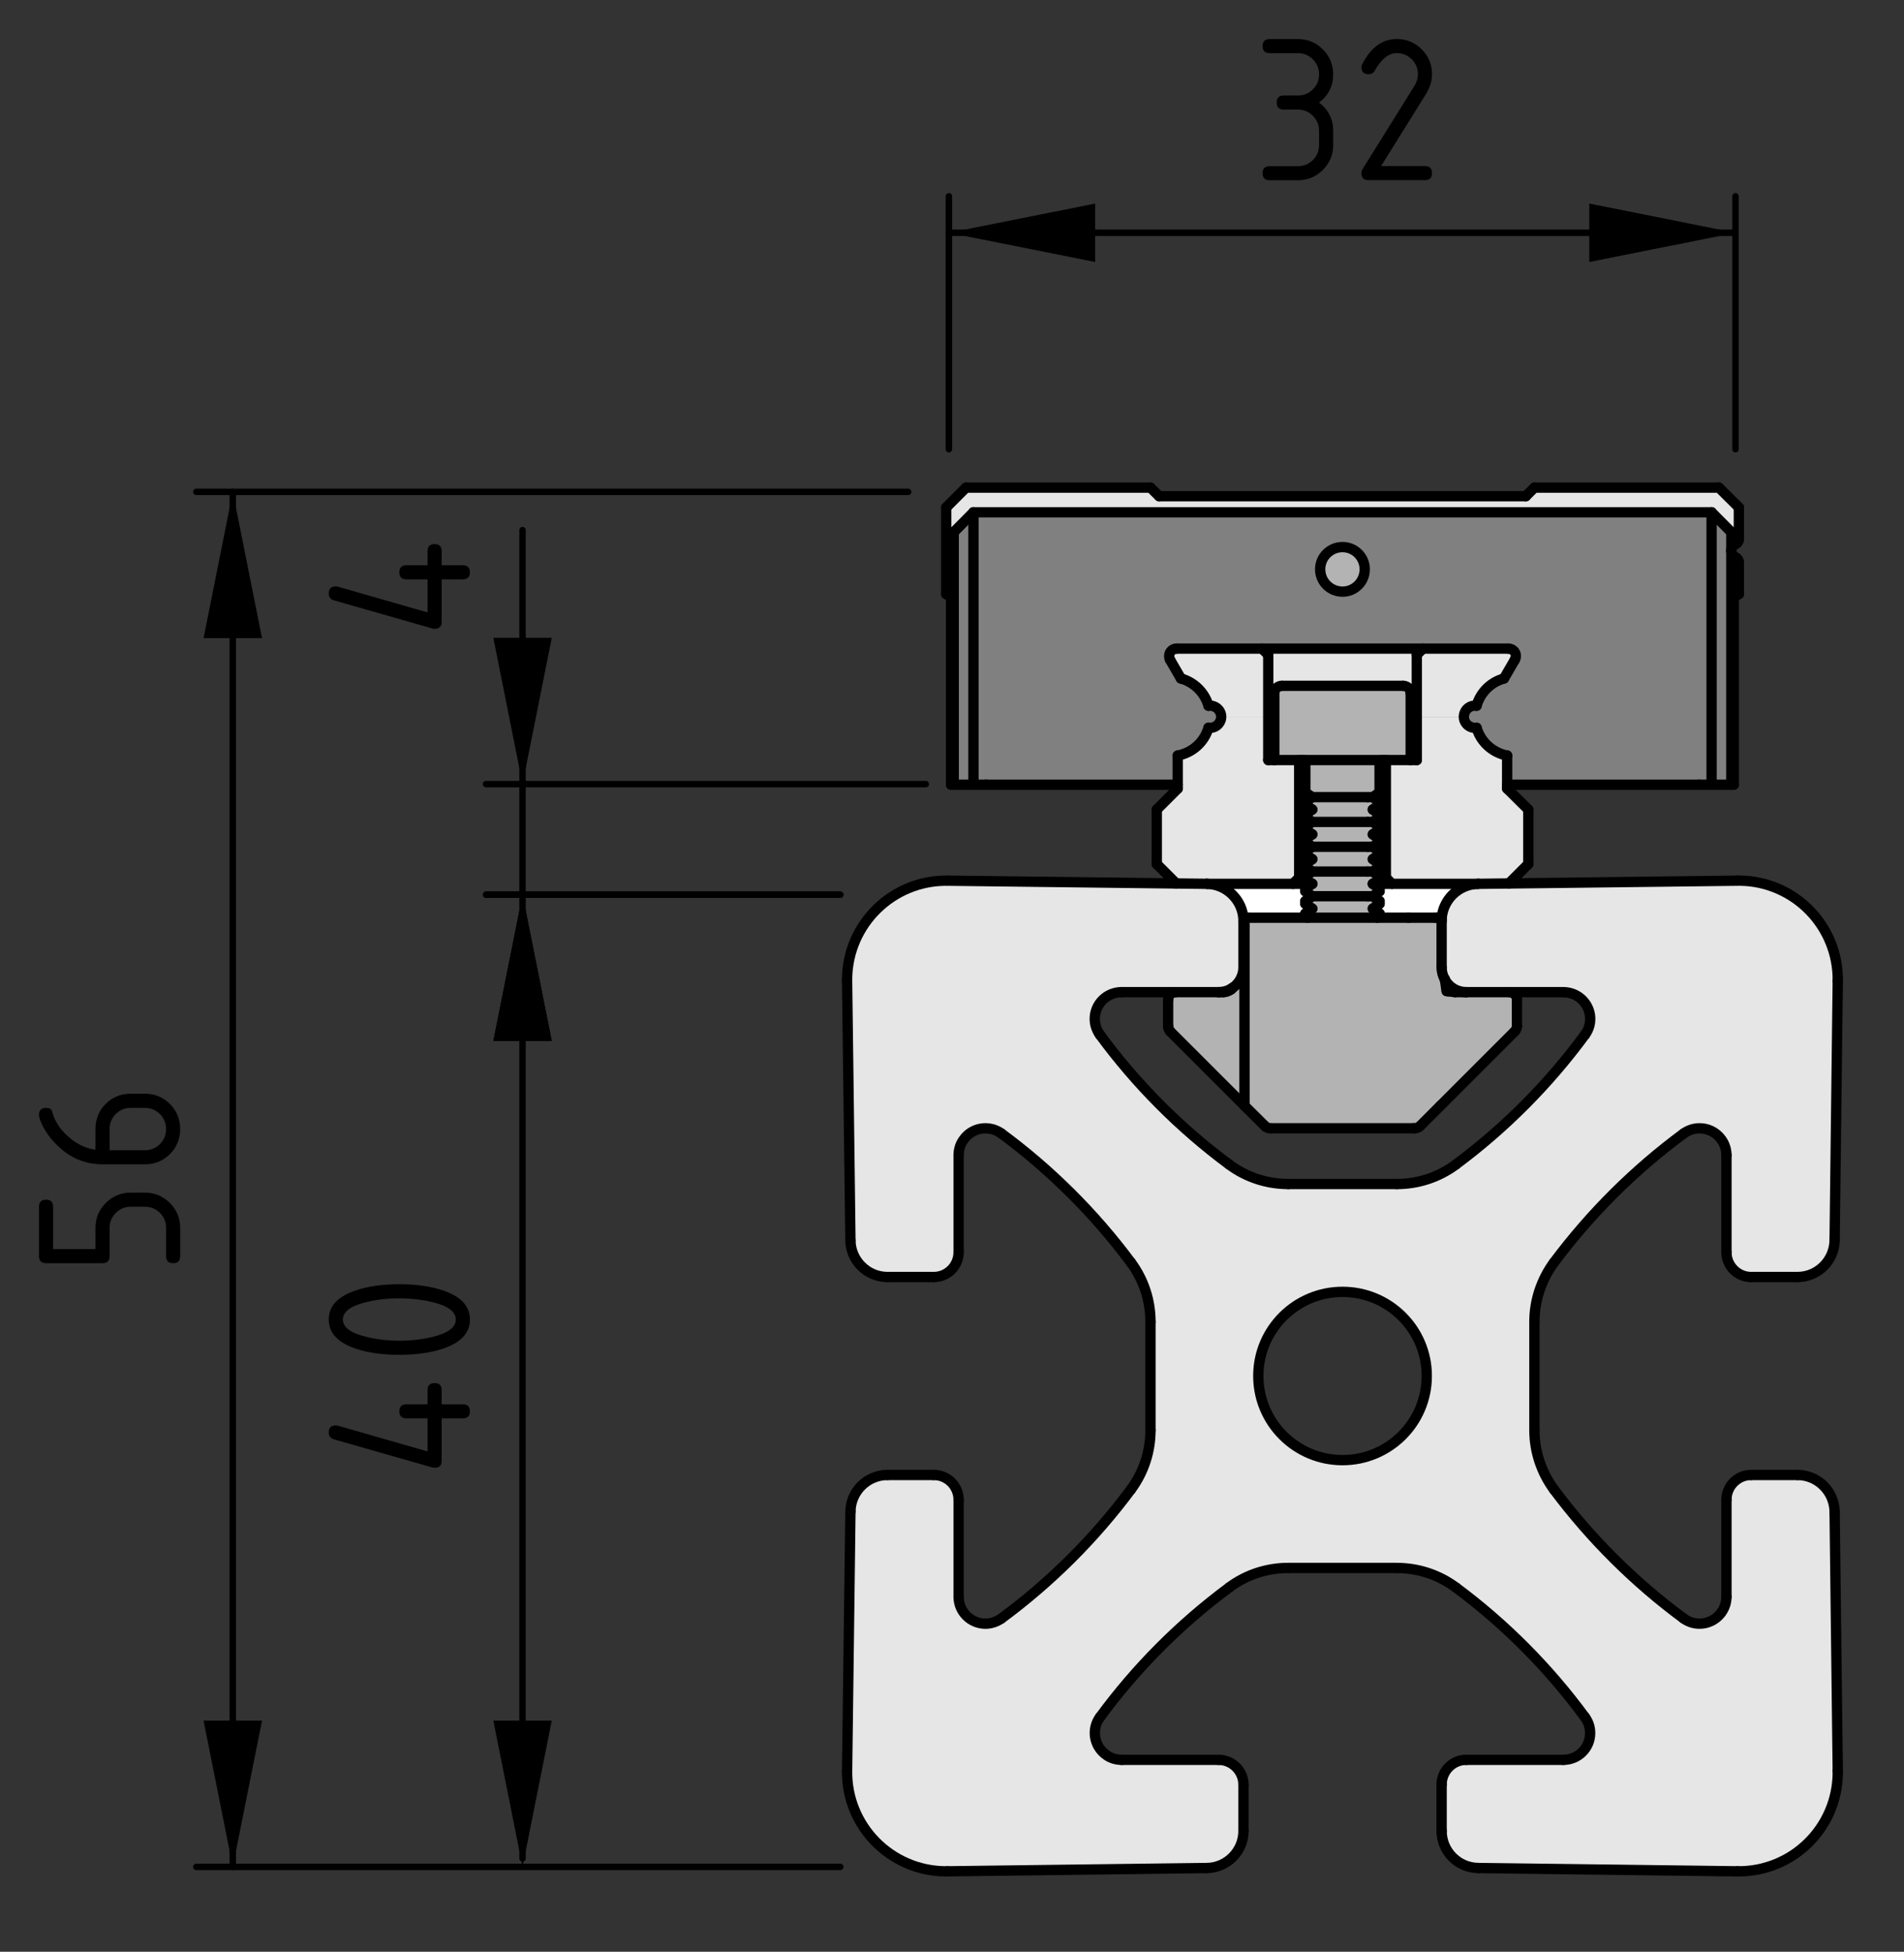 <?xml version="1.0" encoding="utf-8"?>
<!-- Generator: Adobe Illustrator 24.3.0, SVG Export Plug-In . SVG Version: 6.00 Build 0)  -->
<svg version="1.1" xmlns="http://www.w3.org/2000/svg" xmlns:xlink="http://www.w3.org/1999/xlink" x="0px" y="0px"
	 viewBox="0 0 73.873 75.725" style="enable-background:new 0 0 73.873 75.725;" xml:space="preserve">
<rect x="0" y="0" width="73.873" height="75.725" fill="#333333" stroke="none"/>
<style type="text/css">
	.st0{fill:#E6E6E6;}
	.st1{fill:#808080;}
	.st2{fill:#B3B3B3;}
	.st3{fill:#FFFFFF;}
	.st4{fill:none;stroke:#000000;stroke-width:0.4;stroke-linecap:round;stroke-linejoin:round;stroke-miterlimit:10;}
	.st5{fill:none;stroke:#000000;stroke-width:0.25;stroke-linecap:round;stroke-linejoin:round;stroke-miterlimit:10;}
	.st6{display:none;}
	.st7{display:inline;}
	
		.st8{display:inline;fill:none;stroke:#000000;stroke-width:0.25;stroke-linecap:round;stroke-linejoin:round;stroke-miterlimit:10;}
</style>
<g id="Kontur">
	<g id="LINE_266_">
		<g id="XMLID_1_">
			<g>
				<path class="st0" d="M56.055,37.999c-0.075-0.136-0.122-0.298-0.122-0.468v-1.797
					c0-0.02,0-0.041,0-0.061c0.034-0.759,0.651-1.37,1.424-1.383l1.186-0.014
					l8.868-0.108c0.034,0,0.068,0,0.102,0c2.122,0.027,3.817,1.77,3.79,3.892
					L71.181,48.122c-0.014,0.786-0.651,1.424-1.444,1.424h-1.797
					c-0.529,0-0.956-0.434-0.956-0.963v-3.763c0-0.576-0.468-1.044-1.044-1.044
					c-0.224,0-0.441,0.075-0.617,0.203c-1.912,1.41-3.607,3.098-5.031,5.004
					c-0.488,0.664-0.759,1.471-0.759,2.298v4.21c0,0.827,0.271,1.634,0.759,2.298
					c1.424,1.905,3.119,3.593,5.031,5.004c0.461,0.339,1.112,0.244,1.458-0.224
					c0.129-0.176,0.203-0.393,0.203-0.617v-3.763c0-0.529,0.427-0.963,0.956-0.963
					h1.797c0.793,0,1.431,0.637,1.444,1.424l0.122,10.062c0,0.034,0,0.068,0,0.095
					c-0.027,2.122-1.763,3.824-3.892,3.797l-10.055-0.129
					c-0.793-0.007-1.424-0.651-1.424-1.437V69.242c0-0.529,0.427-0.963,0.956-0.963
					h3.77c0.57,0,1.037-0.461,1.037-1.037c0-0.224-0.068-0.441-0.203-0.617
					c-1.41-1.919-3.098-3.614-5.004-5.031c-0.664-0.495-1.464-0.759-2.292-0.759
					h-4.217c-0.827,0-1.634,0.264-2.292,0.759
					c-1.912,1.417-3.6,3.112-5.01,5.031c-0.339,0.461-0.237,1.112,0.224,1.451
					c0.176,0.136,0.393,0.203,0.617,0.203h3.763c0.529,0,0.963,0.434,0.963,0.963
					v1.797c0,0.786-0.637,1.431-1.424,1.437l-10.062,0.129c-0.034,0-0.061,0-0.095,0
					c-2.122-0.027-3.824-1.77-3.797-3.892l0.129-10.062
					c0.007-0.786,0.651-1.424,1.437-1.424h1.797c0.536,0,0.963,0.434,0.963,0.963
					v3.763c0,0.576,0.468,1.044,1.044,1.044c0.217,0,0.434-0.075,0.617-0.203
					c1.912-1.41,3.607-3.098,5.024-5.004c0.495-0.664,0.759-1.471,0.759-2.298
					v-4.21c0-0.827-0.264-1.634-0.759-2.298c-1.417-1.905-3.112-3.593-5.024-5.004
					c-0.468-0.339-1.119-0.244-1.458,0.224c-0.136,0.176-0.203,0.393-0.203,0.617
					v3.763c0,0.529-0.427,0.963-0.963,0.963h-1.797
					c-0.786,0-1.431-0.637-1.437-1.424L32.867,38.06c0-0.034,0-0.068,0-0.095
					c0.027-2.122,1.77-3.824,3.892-3.797l8.875,0.108l1.187,0.014
					c0.766,0.014,1.39,0.624,1.424,1.383c0,0.02,0,0.041,0,0.061v0.034v1.763
					c0,0.319-0.163,0.61-0.407,0.786c-0.007,0.007-0.014,0.014-0.02,0.014
					c-0.014,0.007-0.034,0.02-0.054,0.034c-0.142,0.081-0.305,0.129-0.481,0.129
					h-1.668h-2.095c-0.576,0-1.044,0.461-1.044,1.037
					c0,0.224,0.075,0.441,0.203,0.617c1.41,1.919,3.098,3.614,5.01,5.031
					c0.658,0.495,1.464,0.759,2.292,0.759h4.217c0.827,0,1.627-0.264,2.292-0.759
					c1.905-1.417,3.593-3.112,5.004-5.031c0.346-0.461,0.244-1.112-0.217-1.451
					c-0.183-0.136-0.4-0.203-0.617-0.203h-2.095h-1.675
					C56.53,38.494,56.218,38.298,56.055,37.999z M55.357,53.383
					c0-1.803-1.464-3.261-3.268-3.261c-1.803,0-3.268,1.458-3.268,3.261
					c0,1.81,1.464,3.268,3.268,3.268C53.892,56.651,55.357,55.193,55.357,53.383z"/>
				<path class="st0" d="M67.466,19.687v1.241c0,0.075-0.047,0.149-0.115,0.176
					c-0.108,0.047-0.176,0.149-0.176,0.264v-0.719l-0.766-0.773H37.769l-0.766,0.773
					v9.797h-0.102v-7.282l-0.19-0.115v-3.363l0.766-0.766h7.16l0.339,0.332H59.201
					l0.332-0.332h7.16L67.466,19.687z"/>
				<polygon class="st1" points="67.174,21.368 67.174,30.446 66.408,30.446 66.408,19.876 
					67.174,20.649 				"/>
				<path class="st1" d="M66.408,19.876v10.57h-0.481H58.475v-1.132
					c-0.563-0.108-1.024-0.522-1.187-1.078c-0.041,0.007-0.081,0.007-0.122,0
					c-0.217-0.034-0.373-0.217-0.373-0.427c0-0.02,0.007-0.041,0.007-0.061
					c0.034-0.237,0.251-0.4,0.488-0.366c0.149-0.515,0.549-0.915,1.064-1.058
					l0.42-0.725c0.081-0.142,0.034-0.319-0.102-0.393
					c-0.047-0.027-0.095-0.041-0.149-0.041h-3.315h-6.244h-3.315
					c-0.156,0-0.285,0.129-0.285,0.285c0,0.054,0.014,0.102,0.034,0.149
					l0.42,0.725c0.515,0.142,0.922,0.542,1.071,1.058
					c0.041-0.007,0.081-0.007,0.122,0c0.21,0.034,0.373,0.217,0.373,0.427
					c0,0.02-0.007,0.041-0.007,0.061c-0.034,0.237-0.258,0.4-0.488,0.366
					c-0.163,0.556-0.624,0.97-1.193,1.078v1.132h-7.444h-0.481V19.876H66.408z
					 M52.95,22.087c0-0.475-0.386-0.861-0.861-0.861
					c-0.481,0-0.868,0.386-0.868,0.861c0,0.481,0.386,0.868,0.868,0.868
					C52.563,22.954,52.95,22.568,52.95,22.087z"/>
				<path class="st0" d="M59.296,31.409v2.115l-0.753,0.753l-1.186,0.014h-3.349
					l-0.237-0.237v-4.563h0.963h0.237v-1.681h1.824c0,0.21,0.156,0.393,0.373,0.427
					c0.041,0.007,0.081,0.007,0.122,0c0.163,0.556,0.624,0.97,1.187,1.078v1.132
					v0.149L59.296,31.409z"/>
				<path class="st2" d="M58.855,38.779v1.037c0,0.075-0.034,0.149-0.088,0.203
					l-2.882,2.882l-0.793,0.793c-0.054,0.054-0.129,0.081-0.21,0.081H54.841
					h-5.553c-0.075,0-0.149-0.027-0.203-0.081l-0.8-0.793v-7.004
					c0-0.047-0.014-0.088-0.041-0.129v-0.034c0-0.02,0-0.041,0-0.061
					c0.047-0.041,0.115-0.068,0.176-0.068h2.312h2.705h1.214h1.064h0.034
					c0.068,0,0.129,0.027,0.183,0.068c0,0.02,0,0.041,0,0.061v1.797
					c0,0.169,0.047,0.332,0.122,0.468c0.02,0.095,0.034,0.19,0.047,0.292
					c0.007,0.054,0.014,0.108,0.027,0.163c0.007,0,0.014,0,0.014,0
					c0.014,0.007,0.02,0.007,0.034,0.007l0.278,0.034h0.434h1.675
					C58.726,38.494,58.855,38.623,58.855,38.779z"/>
				<path class="st0" d="M58.672,25.205c0.136,0.075,0.183,0.251,0.102,0.393l-0.42,0.725
					c-0.515,0.142-0.915,0.542-1.064,1.058c-0.237-0.034-0.454,0.129-0.488,0.366
					c0,0.02-0.007,0.041-0.007,0.061h-1.824v-2.407l0.237-0.237h3.315
					C58.577,25.165,58.625,25.178,58.672,25.205z"/>
				<path class="st3" d="M54.007,34.291h3.349c-0.773,0.014-1.39,0.624-1.424,1.383
					c-0.054-0.041-0.115-0.068-0.183-0.068h-0.034h-1.064h-1.214l0.088-0.061
					v-0.102l-0.264-0.19l0.264-0.19v-0.102l-0.264-0.19l0.264-0.19V34.48
					l-0.264-0.19H54.007z"/>
				<path class="st0" d="M55.207,25.165l-0.237,0.237v2.407v1.681h-0.237v-2.597
					c0-0.156-0.129-0.285-0.292-0.285h-4.705c-0.163,0-0.292,0.129-0.292,0.285
					v2.597H49.207v-1.681v-2.407l-0.244-0.237H55.207z"/>
				<path class="st2" d="M54.733,26.894v2.597h-0.963h-0.142h-3.078h-0.142h-0.963v-2.597
					c0-0.156,0.129-0.285,0.292-0.285h4.705
					C54.604,26.609,54.733,26.738,54.733,26.894z"/>
				<path class="st0" d="M53.77,29.49v4.563h-0.244v-0.054l-0.264-0.183l0.264-0.19
					v-0.102l-0.264-0.19l0.264-0.19v-0.102l-0.264-0.19l0.264-0.19v-0.102
					l-0.264-0.19l0.264-0.19v-0.102l-0.264-0.19l0.264-0.19v-0.102
					l-0.264-0.19l0.264-0.19v-0.102l-0.264-0.19l0.264-0.183v-1.159
					c0-0.054,0.047-0.095,0.102-0.095H53.77z"/>
				<path class="st2" d="M50.55,29.49h3.078c-0.054,0-0.102,0.041-0.102,0.095v1.159
					l-0.264,0.183h-0.197H50.916l-0.271-0.183v-1.159
					C50.645,29.531,50.604,29.49,50.55,29.49z"/>
				<polygon class="st2" points="53.526,35.443 53.526,35.545 53.438,35.606 50.733,35.606 
					50.645,35.545 50.645,35.443 50.916,35.253 50.645,35.064 50.645,34.962 
					50.916,34.772 53.065,34.772 53.262,34.772 53.526,34.962 53.526,35.064 
					53.262,35.253 				"/>
				<polygon class="st2" points="53.526,34.48 53.526,34.582 53.262,34.772 53.065,34.772 
					50.916,34.772 50.645,34.582 50.645,34.48 50.916,34.291 50.645,34.108 
					50.645,34.053 50.645,33.999 50.916,33.816 53.065,33.816 53.262,33.816 
					53.526,33.999 53.526,34.053 53.526,34.108 53.262,34.291 				"/>
				<polygon class="st2" points="53.526,33.525 53.526,33.626 53.262,33.816 53.065,33.816 
					50.916,33.816 50.645,33.626 50.645,33.525 50.916,33.335 50.645,33.145 
					50.645,33.043 50.916,32.853 53.065,32.853 53.262,32.853 53.526,33.043 
					53.526,33.145 53.262,33.335 				"/>
				<polygon class="st2" points="53.526,32.562 53.526,32.663 53.262,32.853 53.065,32.853 
					50.916,32.853 50.645,32.663 50.645,32.562 50.916,32.372 50.645,32.182 
					50.645,32.08 50.916,31.891 53.065,31.891 53.262,31.891 53.526,32.08 
					53.526,32.182 53.262,32.372 				"/>
				<polygon class="st2" points="53.526,31.599 53.526,31.701 53.262,31.891 53.065,31.891 
					50.916,31.891 50.645,31.701 50.645,31.599 50.916,31.409 50.645,31.219 
					50.645,31.118 50.916,30.928 53.065,30.928 53.262,30.928 53.526,31.118 
					53.526,31.219 53.262,31.409 				"/>
				<path class="st2" d="M52.089,21.226c0.475,0,0.861,0.386,0.861,0.861
					c0,0.481-0.386,0.868-0.861,0.868c-0.481,0-0.868-0.386-0.868-0.868
					C51.221,21.612,51.607,21.226,52.089,21.226z"/>
				<path class="st0" d="M50.916,30.928l-0.271,0.19v0.102l0.271,0.19l-0.271,0.19v0.102
					l0.271,0.19l-0.271,0.19v0.102l0.271,0.19l-0.271,0.19v0.102l0.271,0.19
					l-0.271,0.19v0.102l0.271,0.19l-0.271,0.19v0.102l0.271,0.19l-0.271,0.183
					v0.054h-0.237v-4.563h0.142c0.054,0,0.095,0.041,0.095,0.095v1.159L50.916,30.928z
					"/>
				<path class="st3" d="M50.916,34.291l-0.271,0.19v0.102l0.271,0.19l-0.271,0.19v0.102
					l0.271,0.19l-0.271,0.19v0.102l0.088,0.061h-2.312
					c-0.061,0-0.129,0.027-0.176,0.068c-0.034-0.759-0.658-1.37-1.424-1.383
					h3.343H50.916z"/>
				<path class="st0" d="M50.407,29.49v4.563l-0.244,0.237h-3.343l-1.187-0.014
					l-0.753-0.753v-2.115l0.814-0.814v-0.149v-1.132
					c0.57-0.108,1.031-0.522,1.193-1.078c0.231,0.034,0.454-0.129,0.488-0.366
					c0-0.02,0.007-0.041,0.007-0.061H49.207v1.681h0.237H50.407z"/>
				<path class="st0" d="M49.207,25.402v2.407h-1.824c0-0.21-0.163-0.393-0.373-0.427
					c-0.041-0.007-0.081-0.007-0.122,0c-0.149-0.515-0.556-0.915-1.071-1.058
					l-0.42-0.725c-0.02-0.047-0.034-0.095-0.034-0.149
					c0-0.156,0.129-0.285,0.285-0.285h3.315L49.207,25.402z"/>
				<path class="st2" d="M48.285,35.898v7.004l-2.882-2.882
					c-0.047-0.054-0.081-0.129-0.081-0.203v-1.037c0-0.156,0.129-0.285,0.292-0.285
					h1.668h0.183c0.108,0,0.21-0.041,0.292-0.102
					c0.027-0.02,0.047-0.034,0.061-0.061c0.007,0,0.014-0.007,0.02-0.014
					c0.244-0.176,0.407-0.468,0.407-0.786v-1.763
					C48.272,35.809,48.285,35.85,48.285,35.898z"/>
				<polygon class="st1" points="37.769,19.876 37.769,30.446 37.003,30.446 37.003,20.649 				"/>
			</g>
			<g>
				<path class="st4" d="M49.736,26.609c-0.163,0-0.292,0.129-0.292,0.285"/>
				<path class="st4" d="M54.733,26.894c0-0.156-0.129-0.285-0.292-0.285"/>
				<line class="st4" x1="49.444" y1="26.894" x2="49.444" y2="29.49"/>
				<line class="st4" x1="54.733" y1="29.49" x2="54.733" y2="26.894"/>
				<path class="st4" d="M53.628,29.49c-0.054,0-0.102,0.041-0.102,0.095"/>
				<path class="st4" d="M50.645,29.585c0-0.054-0.041-0.095-0.095-0.095"/>
				<line class="st4" x1="53.526" y1="32.08" x2="53.262" y2="31.891"/>
				<line class="st4" x1="50.916" y1="31.891" x2="50.645" y2="32.08"/>
				<line class="st4" x1="50.645" y1="34.108" x2="50.916" y2="34.291"/>
				<line class="st4" x1="53.262" y1="34.291" x2="53.526" y2="34.108"/>
				<line class="st4" x1="50.645" y1="31.599" x2="50.645" y2="31.701"/>
				<line class="st4" x1="53.526" y1="31.701" x2="53.526" y2="31.599"/>
				<line class="st4" x1="53.526" y1="32.562" x2="53.262" y2="32.372"/>
				<line class="st4" x1="50.916" y1="32.372" x2="50.645" y2="32.562"/>
				<line class="st4" x1="50.645" y1="35.064" x2="50.916" y2="35.253"/>
				<line class="st4" x1="53.262" y1="35.253" x2="53.526" y2="35.064"/>
				<line class="st4" x1="50.645" y1="35.443" x2="50.645" y2="35.545"/>
				<line class="st4" x1="53.526" y1="35.545" x2="53.526" y2="35.443"/>
				<line class="st4" x1="50.645" y1="31.219" x2="50.916" y2="31.409"/>
				<line class="st4" x1="53.262" y1="31.409" x2="53.526" y2="31.219"/>
				<line class="st4" x1="50.645" y1="31.701" x2="50.916" y2="31.891"/>
				<line class="st4" x1="53.262" y1="31.891" x2="53.526" y2="31.701"/>
				<line class="st4" x1="50.645" y1="32.08" x2="50.645" y2="32.182"/>
				<line class="st4" x1="53.526" y1="32.182" x2="53.526" y2="32.08"/>
				<line class="st4" x1="53.526" y1="35.443" x2="53.262" y2="35.253"/>
				<line class="st4" x1="50.916" y1="35.253" x2="50.645" y2="35.443"/>
				<line class="st4" x1="50.645" y1="32.562" x2="50.645" y2="32.663"/>
				<line class="st4" x1="53.526" y1="32.663" x2="53.526" y2="32.562"/>
				<line class="st4" x1="53.526" y1="33.043" x2="53.262" y2="32.853"/>
				<line class="st4" x1="50.916" y1="32.853" x2="50.645" y2="33.043"/>
				<line class="st4" x1="50.645" y1="32.663" x2="50.916" y2="32.853"/>
				<line class="st4" x1="53.262" y1="32.853" x2="53.526" y2="32.663"/>
				<line class="st4" x1="50.645" y1="30.745" x2="50.916" y2="30.928"/>
				<line class="st4" x1="53.262" y1="30.928" x2="53.526" y2="30.745"/>
				<line class="st4" x1="50.645" y1="31.118" x2="50.645" y2="31.219"/>
				<line class="st4" x1="53.526" y1="31.219" x2="53.526" y2="31.118"/>
				<line class="st4" x1="50.645" y1="29.585" x2="50.645" y2="30.745"/>
				<line class="st4" x1="53.526" y1="30.745" x2="53.526" y2="29.585"/>
				<line class="st4" x1="53.526" y1="31.599" x2="53.262" y2="31.409"/>
				<line class="st4" x1="50.916" y1="31.409" x2="50.645" y2="31.599"/>
				<polyline class="st4" points="50.645,33.999 50.645,34.053 50.645,34.108 				"/>
				<polyline class="st4" points="53.526,34.108 53.526,34.053 53.526,33.999 				"/>
				<line class="st4" x1="50.645" y1="34.582" x2="50.916" y2="34.772"/>
				<line class="st4" x1="53.262" y1="34.772" x2="53.526" y2="34.582"/>
				<line class="st4" x1="50.645" y1="34.962" x2="50.645" y2="35.064"/>
				<line class="st4" x1="53.526" y1="35.064" x2="53.526" y2="34.962"/>
				<line class="st4" x1="50.645" y1="32.182" x2="50.916" y2="32.372"/>
				<line class="st4" x1="53.262" y1="32.372" x2="53.526" y2="32.182"/>
				<line class="st4" x1="53.526" y1="31.118" x2="53.262" y2="30.928"/>
				<line class="st4" x1="50.916" y1="30.928" x2="50.645" y2="31.118"/>
				<line class="st4" x1="50.645" y1="33.626" x2="50.916" y2="33.816"/>
				<line class="st4" x1="53.262" y1="33.816" x2="53.526" y2="33.626"/>
				<line class="st4" x1="50.645" y1="35.545" x2="50.733" y2="35.606"/>
				<line class="st4" x1="53.438" y1="35.606" x2="53.526" y2="35.545"/>
				<line class="st4" x1="50.645" y1="33.145" x2="50.916" y2="33.335"/>
				<line class="st4" x1="53.262" y1="33.335" x2="53.526" y2="33.145"/>
				<line class="st4" x1="50.645" y1="33.525" x2="50.645" y2="33.626"/>
				<line class="st4" x1="53.526" y1="33.626" x2="53.526" y2="33.525"/>
				<line class="st4" x1="53.526" y1="33.999" x2="53.262" y2="33.816"/>
				<line class="st4" x1="50.916" y1="33.816" x2="50.645" y2="33.999"/>
				<line class="st4" x1="53.526" y1="34.48" x2="53.262" y2="34.291"/>
				<line class="st4" x1="50.916" y1="34.291" x2="50.645" y2="34.48"/>
				<line class="st4" x1="50.645" y1="34.48" x2="50.645" y2="34.582"/>
				<line class="st4" x1="53.526" y1="34.582" x2="53.526" y2="34.48"/>
				<line class="st4" x1="53.526" y1="34.962" x2="53.262" y2="34.772"/>
				<line class="st4" x1="50.916" y1="34.772" x2="50.645" y2="34.962"/>
				<line class="st4" x1="50.645" y1="33.043" x2="50.645" y2="33.145"/>
				<line class="st4" x1="53.526" y1="33.145" x2="53.526" y2="33.043"/>
				<line class="st4" x1="53.526" y1="33.525" x2="53.262" y2="33.335"/>
				<line class="st4" x1="50.916" y1="33.335" x2="50.645" y2="33.525"/>
				<line class="st4" x1="53.77" y1="34.053" x2="53.526" y2="34.053"/>
				<line class="st4" x1="50.645" y1="34.053" x2="50.407" y2="34.053"/>
				<line class="st4" x1="53.77" y1="34.053" x2="54.007" y2="34.291"/>
				<line class="st4" x1="54.007" y1="34.291" x2="53.262" y2="34.291"/>
				<line class="st4" x1="50.916" y1="34.291" x2="50.163" y2="34.291"/>
				<line class="st4" x1="50.163" y1="34.291" x2="50.407" y2="34.053"/>
				<polyline class="st4" points="49.207,29.49 49.207,27.809 49.207,25.402 				"/>
				<polyline class="st4" points="54.97,25.402 54.97,27.809 54.97,29.49 				"/>
				<line class="st4" x1="50.407" y1="34.053" x2="50.407" y2="29.49"/>
				<line class="st4" x1="53.77" y1="29.49" x2="53.77" y2="34.053"/>
				<line class="st4" x1="44.882" y1="31.409" x2="45.695" y2="30.596"/>
				<line class="st4" x1="49.207" y1="25.402" x2="48.963" y2="25.165"/>
				<path class="st4" d="M46.888,28.236c0.231,0.034,0.454-0.129,0.488-0.366
					c0-0.02,0.007-0.041,0.007-0.061c0-0.21-0.163-0.393-0.373-0.427
					c-0.041-0.007-0.081-0.007-0.122,0"/>
				<path class="st4" d="M45.648,25.165c-0.156,0-0.285,0.129-0.285,0.285
					c0,0.054,0.014,0.102,0.034,0.149"/>
				<line class="st4" x1="45.648" y1="25.165" x2="48.963" y2="25.165"/>
				<path class="st4" d="M46.888,27.382c-0.149-0.515-0.556-0.915-1.071-1.058"/>
				<path class="st4" d="M45.695,29.314c0.57-0.108,1.031-0.522,1.193-1.078"/>
				<polyline class="st4" points="45.695,30.596 45.695,30.446 45.695,29.314 				"/>
				<line class="st4" x1="45.634" y1="34.277" x2="44.882" y2="33.525"/>
				<line class="st4" x1="50.163" y1="34.291" x2="46.821" y2="34.291"/>
				<line class="st4" x1="45.817" y1="26.324" x2="45.397" y2="25.599"/>
				<line class="st4" x1="44.882" y1="33.525" x2="44.882" y2="31.409"/>
				<line class="st4" x1="49.444" y1="29.49" x2="49.207" y2="29.49"/>
				<line class="st4" x1="55.207" y1="25.165" x2="54.97" y2="25.402"/>
				<line class="st4" x1="55.207" y1="25.165" x2="48.963" y2="25.165"/>
				<line class="st4" x1="58.475" y1="30.596" x2="59.296" y2="31.409"/>
				<line class="st4" x1="55.207" y1="25.165" x2="58.523" y2="25.165"/>
				<line class="st4" x1="59.296" y1="33.525" x2="58.543" y2="34.277"/>
				<path class="st4" d="M57.289,27.382c-0.237-0.034-0.454,0.129-0.488,0.366
					c0,0.02-0.007,0.041-0.007,0.061c0,0.21,0.156,0.393,0.373,0.427
					c0.041,0.007,0.081,0.007,0.122,0"/>
				<path class="st4" d="M57.289,28.236c0.163,0.556,0.624,0.97,1.187,1.078"/>
				<line class="st4" x1="57.357" y1="34.291" x2="54.007" y2="34.291"/>
				<path class="st4" d="M58.774,25.599c0.081-0.142,0.034-0.319-0.102-0.393
					c-0.047-0.027-0.095-0.041-0.149-0.041"/>
				<polyline class="st4" points="58.475,29.314 58.475,30.446 58.475,30.596 				"/>
				<line class="st4" x1="59.296" y1="31.409" x2="59.296" y2="33.525"/>
				<path class="st4" d="M58.353,26.324c-0.515,0.142-0.915,0.542-1.064,1.058"/>
				<line class="st4" x1="58.774" y1="25.599" x2="58.353" y2="26.324"/>
				<line class="st4" x1="54.97" y1="29.49" x2="54.733" y2="29.49"/>
				<path class="st4" d="M56.889,68.279c-0.529,0-0.956,0.434-0.956,0.963"/>
				<line class="st4" x1="60.659" y1="68.279" x2="56.889" y2="68.279"/>
				<path class="st4" d="M60.659,68.279c0.57,0,1.037-0.461,1.037-1.037
					c0-0.224-0.068-0.441-0.203-0.617"/>
				<path class="st4" d="M56.489,61.594c-0.664-0.495-1.464-0.759-2.292-0.759"/>
				<path class="st4" d="M61.493,66.624c-1.41-1.919-3.098-3.614-5.004-5.031"/>
				<path class="st4" d="M65.323,62.794c0.461,0.339,1.112,0.244,1.458-0.224
					c0.129-0.176,0.203-0.393,0.203-0.617"/>
				<line class="st4" x1="66.984" y1="58.19" x2="66.984" y2="61.953"/>
				<path class="st4" d="M67.94,57.227c-0.529,0-0.956,0.434-0.956,0.963"/>
				<line class="st4" x1="69.737" y1="57.227" x2="67.94" y2="57.227"/>
				<path class="st4" d="M71.181,58.651c-0.014-0.786-0.651-1.424-1.444-1.424"/>
				<line class="st4" x1="71.303" y1="68.713" x2="71.181" y2="58.651"/>
				<path class="st4" d="M67.411,72.604c2.129,0.027,3.865-1.675,3.892-3.797
					c0-0.027,0-0.061,0-0.095"/>
				<line class="st4" x1="57.357" y1="72.476" x2="67.411" y2="72.604"/>
				<path class="st4" d="M55.933,71.038c0,0.786,0.631,1.431,1.424,1.437"/>
				<line class="st4" x1="55.933" y1="69.242" x2="55.933" y2="71.038"/>
				<path class="st4" d="M48.821,53.383c0-1.803,1.464-3.261,3.268-3.261
					c1.803,0,3.268,1.458,3.268,3.261c0,1.81-1.464,3.268-3.268,3.268
					C50.285,56.651,48.821,55.193,48.821,53.383z"/>
				<line class="st4" x1="49.98" y1="60.834" x2="54.197" y2="60.834"/>
				<path class="st4" d="M49.98,60.834c-0.827,0-1.634,0.264-2.292,0.759"/>
				<path class="st4" d="M47.688,61.594c-1.912,1.417-3.6,3.112-5.01,5.031"/>
				<path class="st4" d="M42.678,66.624c-0.339,0.461-0.237,1.112,0.224,1.451
					c0.176,0.136,0.393,0.203,0.617,0.203"/>
				<line class="st4" x1="47.282" y1="68.279" x2="43.519" y2="68.279"/>
				<path class="st4" d="M48.244,69.242c0-0.529-0.434-0.963-0.963-0.963"/>
				<line class="st4" x1="48.244" y1="71.038" x2="48.244" y2="69.242"/>
				<path class="st4" d="M46.821,72.476c0.786-0.007,1.424-0.651,1.424-1.437"/>
				<line class="st4" x1="36.759" y1="72.604" x2="46.821" y2="72.476"/>
				<path class="st4" d="M32.867,68.713c-0.027,2.122,1.675,3.865,3.797,3.892
					c0.034,0,0.061,0,0.095,0"/>
				<line class="st4" x1="32.996" y1="58.651" x2="32.867" y2="68.713"/>
				<path class="st4" d="M34.434,57.227c-0.786,0-1.431,0.637-1.437,1.424"/>
				<line class="st4" x1="36.23" y1="57.227" x2="34.434" y2="57.227"/>
				<path class="st4" d="M37.193,58.19c0-0.529-0.427-0.963-0.963-0.963"/>
				<line class="st4" x1="37.193" y1="61.953" x2="37.193" y2="58.19"/>
				<path class="st4" d="M37.193,61.953c0,0.576,0.468,1.044,1.044,1.044
					c0.217,0,0.434-0.075,0.617-0.203"/>
				<path class="st4" d="M38.854,62.794c1.912-1.41,3.607-3.098,5.024-5.004"/>
				<path class="st4" d="M43.878,57.79c0.495-0.664,0.759-1.471,0.759-2.298"/>
				<line class="st4" x1="44.637" y1="51.281" x2="44.637" y2="55.492"/>
				<path class="st4" d="M44.637,51.281c0-0.827-0.264-1.634-0.759-2.298"/>
				<path class="st4" d="M43.878,48.983c-1.417-1.905-3.112-3.593-5.024-5.004"/>
				<path class="st4" d="M38.854,43.979c-0.468-0.339-1.119-0.244-1.458,0.224
					c-0.136,0.176-0.203,0.393-0.203,0.617"/>
				<line class="st4" x1="37.193" y1="48.583" x2="37.193" y2="44.82"/>
				<path class="st4" d="M36.23,49.546c0.536,0,0.963-0.434,0.963-0.963"/>
				<line class="st4" x1="34.434" y1="49.546" x2="36.23" y2="49.546"/>
				<path class="st4" d="M32.996,48.122c0.007,0.786,0.651,1.424,1.437,1.424"/>
				<line class="st4" x1="32.867" y1="38.06" x2="32.996" y2="48.122"/>
				<path class="st4" d="M36.759,34.169c-2.122-0.027-3.865,1.675-3.892,3.797
					c0,0.027,0,0.061,0,0.095"/>
				<polyline class="st4" points="46.821,34.291 45.634,34.277 36.759,34.169 				"/>
				<path class="st4" d="M48.244,35.735c0-0.02,0-0.041,0-0.061
					c-0.034-0.759-0.658-1.37-1.424-1.383"/>
				<polyline class="st4" points="48.244,37.531 48.244,35.769 48.244,35.735 				"/>
				<path class="st4" d="M47.838,38.318c0.244-0.176,0.407-0.468,0.407-0.786"/>
				<path class="st4" d="M47.282,38.494c0.176,0,0.339-0.047,0.481-0.129
					c0.02-0.014,0.041-0.027,0.054-0.034"/>
				<polyline class="st4" points="43.519,38.494 45.614,38.494 47.282,38.494 				"/>
				<path class="st4" d="M43.519,38.494c-0.576,0-1.044,0.461-1.044,1.037
					c0,0.224,0.075,0.441,0.203,0.617"/>
				<path class="st4" d="M42.678,40.149c1.41,1.919,3.098,3.614,5.01,5.031"/>
				<path class="st4" d="M47.688,45.179c0.658,0.495,1.464,0.759,2.292,0.759"/>
				<line class="st4" x1="54.197" y1="45.939" x2="49.98" y2="45.939"/>
				<path class="st4" d="M54.197,45.939c0.827,0,1.627-0.264,2.292-0.759"/>
				<path class="st4" d="M56.489,45.179c1.905-1.417,3.593-3.112,5.004-5.031"/>
				<path class="st4" d="M61.493,40.149c0.346-0.461,0.244-1.112-0.217-1.451
					c-0.183-0.136-0.4-0.203-0.617-0.203"/>
				<polyline class="st4" points="56.889,38.494 58.564,38.494 60.659,38.494 				"/>
				<path class="st4" d="M55.933,37.531c0,0.169,0.047,0.332,0.122,0.468
					c0.163,0.298,0.475,0.495,0.834,0.495"/>
				<line class="st4" x1="55.933" y1="35.735" x2="55.933" y2="37.531"/>
				<path class="st4" d="M57.357,34.291c-0.773,0.014-1.39,0.624-1.424,1.383
					c0,0.02,0,0.041,0,0.061"/>
				<polyline class="st4" points="67.411,34.169 58.543,34.277 57.357,34.291 				"/>
				<path class="st4" d="M71.303,38.06c0.027-2.122-1.668-3.865-3.79-3.892
					c-0.034,0-0.068,0-0.102,0"/>
				<line class="st4" x1="71.181" y1="48.122" x2="71.303" y2="38.06"/>
				<path class="st4" d="M69.737,49.546c0.793,0,1.431-0.637,1.444-1.424"/>
				<line class="st4" x1="67.94" y1="49.546" x2="69.737" y2="49.546"/>
				<path class="st4" d="M66.984,48.583c0,0.529,0.427,0.963,0.956,0.963"/>
				<line class="st4" x1="66.984" y1="44.82" x2="66.984" y2="48.583"/>
				<path class="st4" d="M66.984,44.82c0-0.576-0.468-1.044-1.044-1.044
					c-0.224,0-0.441,0.075-0.617,0.203"/>
				<path class="st4" d="M65.323,43.979c-1.912,1.41-3.607,3.098-5.031,5.004"/>
				<path class="st4" d="M60.292,48.983c-0.488,0.664-0.759,1.471-0.759,2.298"/>
				<line class="st4" x1="59.533" y1="55.492" x2="59.533" y2="51.281"/>
				<path class="st4" d="M59.533,55.492c0,0.827,0.271,1.634,0.759,2.298"/>
				<path class="st4" d="M60.292,57.79c1.424,1.905,3.119,3.593,5.031,5.004"/>
				<line class="st4" x1="49.736" y1="26.609" x2="54.441" y2="26.609"/>
				<polyline class="st4" points="49.444,29.49 50.407,29.49 50.55,29.49 53.628,29.49 
					53.77,29.49 54.733,29.49 				"/>
				<line class="st4" x1="53.065" y1="31.891" x2="53.262" y2="31.891"/>
				<line class="st4" x1="50.916" y1="31.891" x2="53.065" y2="31.891"/>
				<line class="st4" x1="53.065" y1="32.853" x2="53.262" y2="32.853"/>
				<line class="st4" x1="50.916" y1="32.853" x2="53.065" y2="32.853"/>
				<line class="st4" x1="53.065" y1="30.928" x2="53.262" y2="30.928"/>
				<line class="st4" x1="50.916" y1="30.928" x2="53.065" y2="30.928"/>
				<line class="st4" x1="53.065" y1="34.772" x2="53.262" y2="34.772"/>
				<line class="st4" x1="50.916" y1="34.772" x2="53.065" y2="34.772"/>
				<line class="st4" x1="53.065" y1="33.816" x2="53.262" y2="33.816"/>
				<line class="st4" x1="50.916" y1="33.816" x2="53.065" y2="33.816"/>
				<line class="st4" x1="56.455" y1="38.494" x2="56.889" y2="38.494"/>
				<line class="st4" x1="54.841" y1="43.776" x2="49.289" y2="43.776"/>
				<path class="st4" d="M49.085,43.695c0.054,0.054,0.129,0.081,0.203,0.081"/>
				<line class="st4" x1="49.085" y1="43.695" x2="48.285" y2="42.901"/>
				<line class="st4" x1="48.285" y1="42.901" x2="48.285" y2="35.898"/>
				<line class="st4" x1="56.455" y1="38.494" x2="56.177" y2="38.46"/>
				<path class="st4" d="M48.285,35.898c0-0.047-0.014-0.088-0.041-0.129"/>
				<path class="st4" d="M48.421,35.606c-0.061,0-0.129,0.027-0.176,0.068"/>
				<polyline class="st4" points="48.421,35.606 50.733,35.606 53.438,35.606 54.652,35.606 				
					"/>
				<path class="st4" d="M45.322,39.816c0,0.075,0.034,0.149,0.081,0.203"/>
				<line class="st4" x1="45.322" y1="39.816" x2="45.322" y2="38.779"/>
				<path class="st4" d="M45.614,38.494c-0.163,0-0.292,0.129-0.292,0.285"/>
				<line class="st4" x1="47.282" y1="38.494" x2="47.465" y2="38.494"/>
				<path class="st4" d="M47.465,38.494c0.108,0,0.21-0.041,0.292-0.102
					c0.027-0.02,0.047-0.034,0.061-0.061c0.007,0,0.014-0.007,0.02-0.014"/>
				<line class="st4" x1="48.285" y1="42.901" x2="45.404" y2="40.02"/>
				<path class="st4" d="M54.882,43.776c0.081,0,0.156-0.027,0.21-0.081"/>
				<line class="st4" x1="54.882" y1="43.776" x2="54.841" y2="43.776"/>
				<line class="st4" x1="54.652" y1="35.606" x2="55.716" y2="35.606"/>
				<line class="st4" x1="58.767" y1="40.02" x2="55.885" y2="42.901"/>
				<line class="st4" x1="55.092" y1="43.695" x2="55.885" y2="42.901"/>
				<path class="st4" d="M56.177,38.46c-0.014,0-0.02,0-0.034-0.007c0,0-0.007,0-0.014,0"/>
				<line class="st4" x1="47.756" y1="38.393" x2="47.763" y2="38.365"/>
				<path class="st4" d="M55.933,35.674c-0.054-0.041-0.115-0.068-0.183-0.068"/>
				<line class="st4" x1="55.716" y1="35.606" x2="55.75" y2="35.606"/>
				<path class="st4" d="M58.855,38.779c0-0.156-0.129-0.285-0.292-0.285"/>
				<path class="st4" d="M58.767,40.02c0.054-0.054,0.088-0.129,0.088-0.203"/>
				<line class="st4" x1="58.855" y1="38.779" x2="58.855" y2="39.816"/>
				<line class="st4" x1="65.927" y1="30.446" x2="58.475" y2="30.446"/>
				<path class="st4" d="M51.221,22.087c0-0.475,0.386-0.861,0.868-0.861
					c0.475,0,0.861,0.386,0.861,0.861c0,0.481-0.386,0.868-0.861,0.868
					C51.607,22.954,51.221,22.568,51.221,22.087z"/>
				<line class="st4" x1="45.695" y1="30.446" x2="38.251" y2="30.446"/>
				<line class="st4" x1="66.408" y1="30.446" x2="66.408" y2="19.876"/>
				<line class="st4" x1="66.408" y1="30.446" x2="65.927" y2="30.446"/>
				<line class="st4" x1="66.408" y1="19.876" x2="37.769" y2="19.876"/>
				<line class="st4" x1="37.769" y1="19.876" x2="37.769" y2="30.446"/>
				<line class="st4" x1="38.251" y1="30.446" x2="37.769" y2="30.446"/>
				<line class="st4" x1="67.174" y1="20.649" x2="66.408" y2="19.876"/>
				<polyline class="st4" points="67.174,20.649 67.174,21.368 67.174,30.446 				"/>
				<line class="st4" x1="66.408" y1="30.446" x2="67.174" y2="30.446"/>
				<line class="st4" x1="37.003" y1="30.446" x2="37.003" y2="20.649"/>
				<line class="st4" x1="37.003" y1="20.649" x2="37.769" y2="19.876"/>
				<line class="st4" x1="37.003" y1="30.446" x2="37.769" y2="30.446"/>
				<line class="st4" x1="36.901" y1="30.446" x2="36.901" y2="23.165"/>
				<line class="st4" x1="36.712" y1="19.687" x2="36.712" y2="23.049"/>
				<line class="st4" x1="36.712" y1="19.687" x2="37.478" y2="18.92"/>
				<line class="st4" x1="44.637" y1="18.92" x2="37.478" y2="18.92"/>
				<line class="st4" x1="44.637" y1="18.92" x2="44.976" y2="19.253"/>
				<line class="st4" x1="59.201" y1="19.253" x2="44.976" y2="19.253"/>
				<line class="st4" x1="59.201" y1="19.253" x2="59.533" y2="18.92"/>
				<line class="st4" x1="66.693" y1="18.92" x2="59.533" y2="18.92"/>
				<line class="st4" x1="66.693" y1="18.92" x2="67.466" y2="19.687"/>
				<line class="st4" x1="67.466" y1="19.687" x2="67.466" y2="20.927"/>
				<path class="st4" d="M67.35,21.104c0.068-0.027,0.115-0.102,0.115-0.176"/>
				<path class="st4" d="M67.35,21.104c-0.108,0.047-0.176,0.149-0.176,0.264"/>
				<line class="st4" x1="36.901" y1="23.165" x2="36.712" y2="23.049"/>
				<line class="st4" x1="36.901" y1="30.446" x2="37.003" y2="30.446"/>
				<line class="st4" x1="67.466" y1="21.809" x2="67.466" y2="23.049"/>
				<line class="st4" x1="67.269" y1="23.165" x2="67.466" y2="23.049"/>
				<line class="st4" x1="67.269" y1="23.165" x2="67.269" y2="30.446"/>
				<path class="st4" d="M67.174,21.368c0,0.115,0.068,0.217,0.176,0.264"/>
				<path class="st4" d="M67.466,21.809c0-0.075-0.047-0.142-0.115-0.176"/>
				<line class="st4" x1="67.174" y1="30.446" x2="67.269" y2="30.446"/>
				<path class="st4" d="M56.13,38.454c-0.014-0.054-0.02-0.108-0.027-0.163
					c-0.014-0.102-0.027-0.197-0.047-0.292c0-0.007,0-0.014,0-0.02"/>
			</g>
		</g>
	</g>
</g>
<g id="Bemassung">
	<g id="SOLID_15_">
		<polygon points="67.336,9.032 61.661,10.166 61.661,7.898 		"/>
	</g>
	<g id="SOLID_14_">
		<polygon points="36.816,9.032 42.491,7.898 42.491,10.166 		"/>
	</g>
	<line class="st5" x1="67.336" y1="17.43" x2="67.336" y2="7.615"/>
	<line class="st5" x1="36.816" y1="17.43" x2="36.816" y2="7.615"/>
	<g id="LINE_341_">
		<line class="st5" x1="67.336" y1="9.032" x2="36.816" y2="9.032"/>
	</g>
	<g id="MTEXT_7_">
		<g>
			<path d="M50.357,4.252h-0.548c-0.183,0-0.274-0.091-0.274-0.274
				c0-0.182,0.092-0.273,0.274-0.273h0.548c0.229,0,0.424-0.079,0.583-0.238
				s0.238-0.354,0.238-0.584c0-0.227-0.08-0.42-0.24-0.58
				c-0.161-0.161-0.354-0.241-0.581-0.241h-1.096
				c-0.183,0-0.274-0.091-0.274-0.274c0-0.182,0.092-0.273,0.274-0.273h1.096
				c0.379,0,0.702,0.134,0.969,0.402c0.268,0.269,0.4,0.591,0.4,0.967
				c0,0.454-0.183,0.819-0.548,1.096c0.365,0.277,0.548,0.643,0.548,1.096v0.549
				c0,0.379-0.134,0.701-0.402,0.969c-0.269,0.267-0.591,0.4-0.967,0.4h-1.096
				c-0.183,0-0.274-0.092-0.274-0.273c0-0.184,0.092-0.274,0.274-0.274h1.096
				c0.229,0,0.424-0.079,0.583-0.238s0.238-0.354,0.238-0.583V5.073
				c0-0.227-0.08-0.42-0.24-0.58C50.777,4.332,50.584,4.252,50.357,4.252z"/>
			<path d="M54.192,1.513c0.379,0,0.702,0.134,0.969,0.4
				c0.268,0.268,0.4,0.59,0.4,0.969c0,0.261-0.083,0.523-0.249,0.789
				l-1.727,2.772h1.702c0.183,0,0.273,0.091,0.273,0.274
				c0,0.182-0.091,0.273-0.273,0.273h-2.191c-0.183,0-0.274-0.091-0.274-0.273
				c0-0.056,0.016-0.108,0.046-0.158l2.009-3.225
				c0.091-0.147,0.137-0.298,0.137-0.453c0-0.227-0.08-0.42-0.24-0.58
				c-0.161-0.161-0.354-0.241-0.581-0.241c-0.311,0-0.597,0.229-0.859,0.688
				c-0.05,0.089-0.129,0.133-0.236,0.133c-0.183,0-0.274-0.091-0.274-0.273
				c0-0.041,0.009-0.079,0.025-0.112C53.188,1.841,53.636,1.513,54.192,1.513z"/>
		</g>
	</g>
	<g id="SOLID_13_">
		<polygon points="20.274,34.712 21.408,40.387 19.141,40.387 		"/>
	</g>
	<g id="SOLID_12_">
		<polygon points="20.274,72.432 19.141,66.757 21.408,66.757 		"/>
	</g>
	<g id="LINE_342_">
		<line class="st5" x1="32.602" y1="34.712" x2="18.857" y2="34.712"/>
	</g>
	<g id="MTEXT_6_">
		<g>
			<path d="M16.864,56.948c-0.031,0-0.056-0.003-0.075-0.008l-3.835-1.096
				c-0.133-0.039-0.199-0.128-0.199-0.266c0-0.184,0.092-0.274,0.274-0.274
				c0.025,0,0.052,0.003,0.079,0.01l3.481,0.999v-1.283h-0.821
				c-0.184,0-0.274-0.091-0.274-0.273s0.091-0.273,0.274-0.273h0.821v-0.549
				c0-0.182,0.091-0.273,0.274-0.273c0.182,0,0.273,0.092,0.273,0.273v0.549h0.822
				c0.182,0,0.273,0.091,0.273,0.273s-0.092,0.273-0.273,0.273h-0.822v1.645
				C17.138,56.856,17.046,56.948,16.864,56.948z"/>
			<path d="M15.494,49.826c0.653,0,1.218,0.08,1.693,0.241
				c0.697,0.234,1.046,0.611,1.046,1.129s-0.348,0.893-1.042,1.129
				c-0.476,0.16-1.042,0.24-1.697,0.24s-1.222-0.08-1.697-0.24
				c-0.694-0.236-1.042-0.611-1.042-1.129s0.349-0.895,1.046-1.129
				C14.276,49.906,14.841,49.826,15.494,49.826z M15.494,50.374
				c-0.454,0-0.881,0.049-1.282,0.146c-0.606,0.146-0.909,0.372-0.909,0.677
				c0,0.301,0.305,0.525,0.913,0.672c0.409,0.1,0.836,0.149,1.278,0.149
				c0.451,0,0.879-0.048,1.282-0.146c0.606-0.146,0.909-0.372,0.909-0.676
				c0-0.305-0.303-0.53-0.909-0.677C16.373,50.423,15.945,50.374,15.494,50.374z"/>
		</g>
	</g>
	<g id="SOLID_11_">
		<polygon points="20.274,34.712 21.408,40.387 19.141,40.387 		"/>
	</g>
	<g id="SOLID_10_">
		<polygon points="20.274,30.422 19.141,24.747 21.408,24.747 		"/>
	</g>
	<g id="LINE_345_">
		<line class="st5" x1="32.602" y1="34.712" x2="18.857" y2="34.712"/>
	</g>
	<g id="LINE_346_">
		<line class="st5" x1="35.921" y1="30.422" x2="18.857" y2="30.422"/>
	</g>
	<g id="LINE_349_">
		<line class="st5" x1="20.274" y1="72.104" x2="20.274" y2="20.567"/>
	</g>
	<g id="MTEXT_5_">
		<g>
			<path d="M16.864,24.396c-0.031,0-0.056-0.003-0.075-0.008l-3.835-1.096
				c-0.133-0.039-0.199-0.128-0.199-0.266c0-0.184,0.092-0.274,0.274-0.274
				c0.025,0,0.052,0.003,0.079,0.01l3.481,0.999v-1.283h-0.821
				c-0.184,0-0.274-0.091-0.274-0.273s0.091-0.273,0.274-0.273h0.821v-0.549
				c0-0.182,0.091-0.273,0.274-0.273c0.182,0,0.273,0.092,0.273,0.273v0.549h0.822
				c0.182,0,0.273,0.091,0.273,0.273s-0.092,0.273-0.273,0.273h-0.822v1.645
				C17.138,24.304,17.046,24.396,16.864,24.396z"/>
		</g>
	</g>
	<g id="SOLID_9_">
		<polygon points="9.032,19.084 10.166,24.759 7.898,24.759 		"/>
	</g>
	<g id="SOLID_8_">
		<polygon points="9.032,72.432 7.898,66.757 10.166,66.757 		"/>
	</g>
	<g id="LINE_350_">
		<line class="st5" x1="35.236" y1="19.084" x2="7.615" y2="19.084"/>
	</g>
	<g id="LINE_351_">
		<line class="st5" x1="32.602" y1="72.432" x2="7.615" y2="72.432"/>
	</g>
	<g id="LINE_352_">
		<line class="st5" x1="9.032" y1="19.084" x2="9.032" y2="72.432"/>
	</g>
	<g id="MTEXT_4_">
		<g>
			<path d="M3.978,49.01H1.786c-0.182,0-0.273-0.091-0.273-0.274v-1.917
				c0-0.183,0.092-0.274,0.273-0.274c0.184,0,0.274,0.092,0.274,0.274v1.644h1.644
				v-0.822c0-0.379,0.134-0.701,0.402-0.969s0.591-0.4,0.967-0.4h0.549
				c0.379,0,0.701,0.135,0.969,0.402c0.267,0.269,0.4,0.591,0.4,0.967v1.096
				c0,0.184-0.092,0.274-0.273,0.274c-0.184,0-0.274-0.091-0.274-0.274v-1.096
				c0-0.229-0.079-0.424-0.238-0.582c-0.159-0.16-0.354-0.239-0.583-0.239H5.073
				c-0.227,0-0.42,0.08-0.58,0.241c-0.161,0.16-0.241,0.354-0.241,0.58v1.096
				C4.252,48.919,4.161,49.01,3.978,49.01z"/>
			<path d="M1.513,43.257c0-0.182,0.092-0.273,0.273-0.273
				c0.136,0,0.215,0.046,0.237,0.137c0.103,0.407,0.346,0.763,0.73,1.066
				C3.058,44.428,3.375,44.567,3.704,44.606v-0.801c0-0.388,0.133-0.713,0.398-0.976
				s0.59-0.395,0.971-0.395h0.549c0.381,0,0.705,0.134,0.971,0.4
				s0.398,0.591,0.398,0.97c0,0.381-0.132,0.705-0.396,0.971
				c-0.264,0.266-0.586,0.398-0.965,0.398H3.978c-0.619,0-1.163-0.206-1.631-0.618
				c-0.362-0.321-0.619-0.671-0.771-1.05C1.533,43.398,1.513,43.315,1.513,43.257
				z M4.252,44.627h1.37c0.229,0,0.424-0.079,0.583-0.239
				c0.159-0.158,0.238-0.354,0.238-0.582c0-0.23-0.08-0.424-0.241-0.584
				c-0.16-0.158-0.354-0.238-0.58-0.238H5.073c-0.229,0-0.424,0.08-0.583,0.24
				c-0.159,0.161-0.238,0.354-0.238,0.582V44.627z"/>
		</g>
	</g>
</g>
<g id="Ebene_3" class="st6">
	<g id="MTEXT_8_" class="st7">
		<g>
			<path d="M85.125,16.195v1.644c0,0.307-0.106,0.566-0.317,0.778
				c-0.212,0.212-0.472,0.317-0.778,0.317h-1.37
				c-0.183,0-0.273-0.092-0.273-0.273v-4.932c0-0.182,0.091-0.273,0.273-0.273
				s0.274,0.092,0.274,0.273v1.37h1.096c0.426,0,0.743,0.182,0.95,0.544
				C85.076,15.812,85.125,15.996,85.125,16.195z M84.029,15.647h-1.096v2.739h1.096
				c0.152,0,0.281-0.054,0.388-0.16s0.16-0.235,0.16-0.388v-1.644
				c0-0.155-0.053-0.285-0.158-0.39C84.314,15.7,84.184,15.647,84.029,15.647z"/>
		</g>
	</g>
	<line class="st8" x1="56.464" y1="30.594" x2="81.099" y2="17.454"/>
	<g id="MTEXT_1_" class="st7">
		<g>
			<path d="M83.481,10.147c-0.308,0-0.566-0.105-0.778-0.317s-0.317-0.472-0.317-0.778
				c0-0.199,0.048-0.383,0.146-0.552c0.207-0.362,0.523-0.544,0.95-0.544h1.096
				V7.408c0-0.155-0.053-0.285-0.158-0.39c-0.104-0.105-0.235-0.158-0.39-0.158
				h-1.096c-0.183,0-0.274-0.092-0.274-0.273c0-0.184,0.092-0.274,0.274-0.274
				h1.096c0.307,0,0.566,0.105,0.778,0.317C85.019,6.841,85.125,7.1,85.125,7.408
				v2.466c0,0.182-0.092,0.273-0.274,0.273H83.481z M84.577,8.503h-1.096
				c-0.152,0-0.282,0.054-0.389,0.16s-0.159,0.235-0.159,0.388
				c0,0.149,0.054,0.278,0.162,0.386c0.107,0.108,0.236,0.162,0.386,0.162h1.096
				V8.503z"/>
		</g>
	</g>
	<line class="st8" x1="56.464" y1="21.806" x2="81.099" y2="8.667"/>
	<line class="st8" x1="56.464" y1="40.232" x2="81.099" y2="27.092"/>
	<line class="st8" x1="68.839" y1="43.213" x2="81.099" y2="36.73"/>
	<g id="MTEXT_9_" class="st7">
		<g>
			<path d="M83.255,26.174v1.644c0,0.149,0.054,0.278,0.162,0.386
				c0.107,0.108,0.236,0.162,0.386,0.162h0.821c0.183,0,0.274,0.091,0.274,0.274
				c0,0.182-0.092,0.273-0.274,0.273h-0.821c-0.308,0-0.566-0.105-0.778-0.317
				s-0.317-0.472-0.317-0.778v-1.644c0-0.308,0.105-0.566,0.317-0.778
				s0.471-0.317,0.778-0.317h0.821c0.183,0,0.274,0.091,0.274,0.274
				c0,0.182-0.092,0.273-0.274,0.273h-0.821c-0.152,0-0.282,0.054-0.389,0.16
				S83.255,26.021,83.255,26.174z"/>
		</g>
	</g>
	<g id="MTEXT_10_" class="st7">
		<g>
			<path d="M82.762,35.602c0-0.199,0.048-0.383,0.146-0.552
				c0.207-0.362,0.523-0.544,0.95-0.544h1.096v-1.37
				c0-0.182,0.091-0.273,0.273-0.273s0.274,0.092,0.274,0.273v4.932
				c0,0.182-0.092,0.273-0.274,0.273h-1.369c-0.308,0-0.566-0.105-0.778-0.317
				s-0.317-0.472-0.317-0.778V35.602z M83.857,35.054
				c-0.152,0-0.282,0.054-0.389,0.16s-0.159,0.235-0.159,0.388v1.644
				c0,0.149,0.054,0.278,0.162,0.386c0.107,0.108,0.236,0.162,0.386,0.162h1.096
				v-2.739H83.857z"/>
		</g>
	</g>
</g>
</svg>
